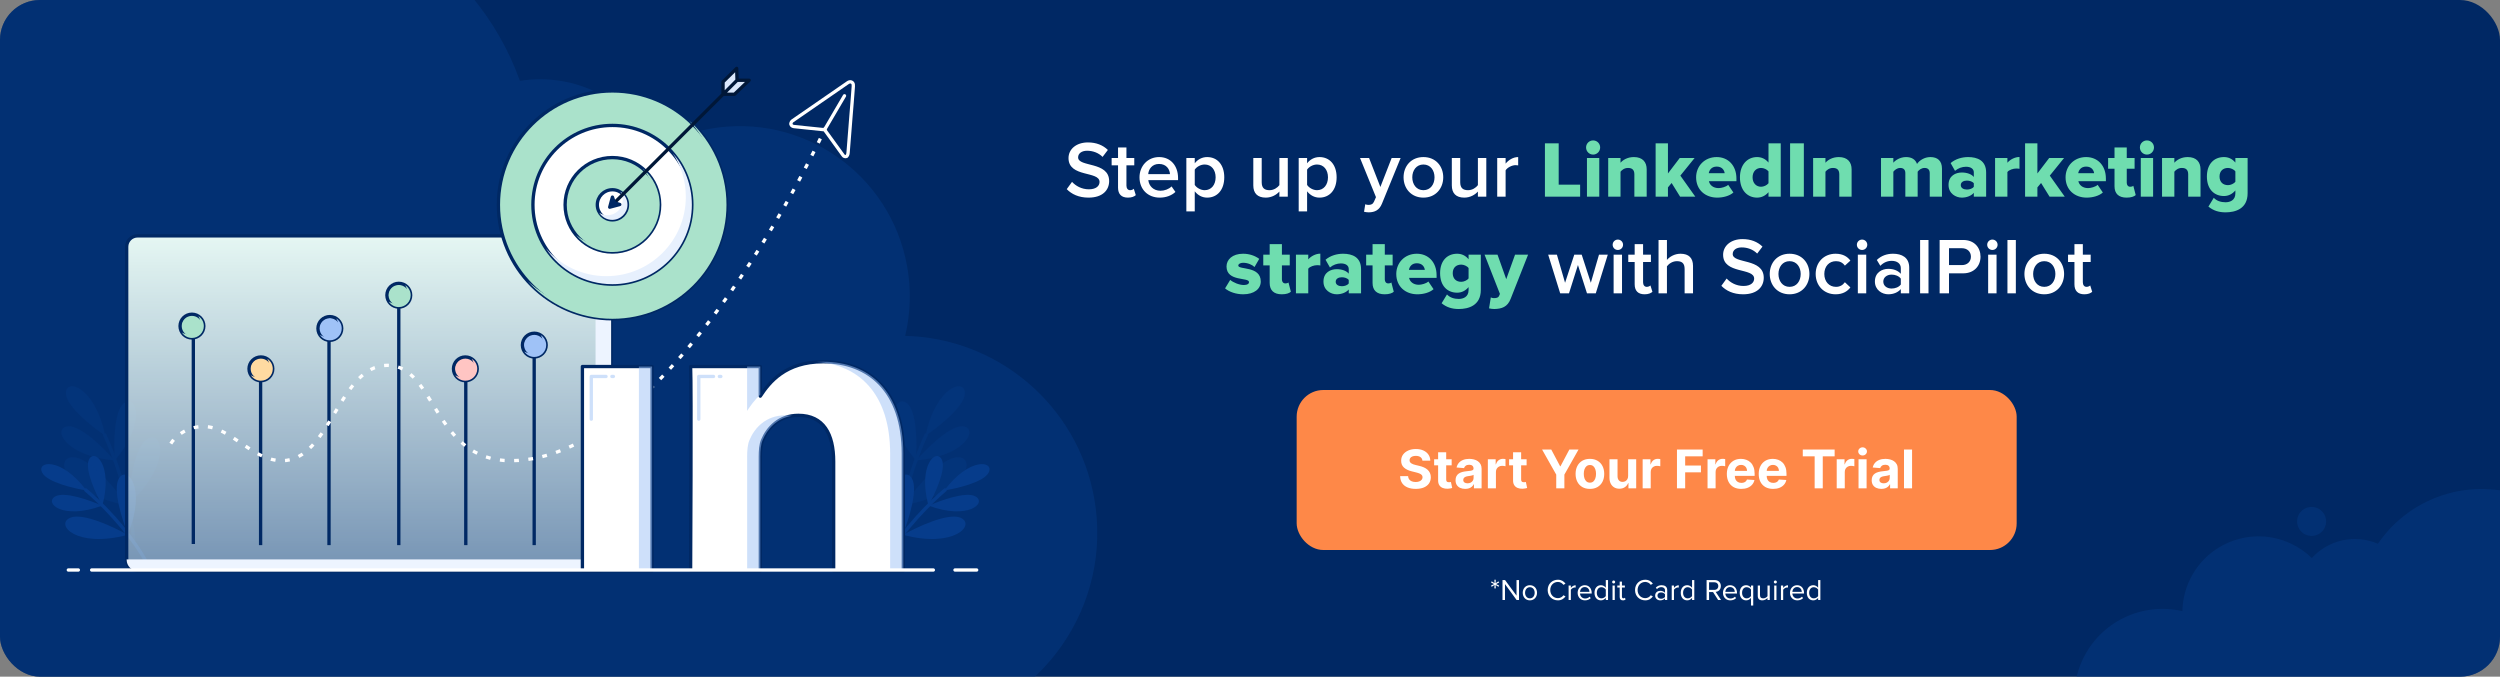 <?xml version="1.0" encoding="UTF-8"?>
<svg xmlns="http://www.w3.org/2000/svg" width="750" height="203" viewBox="0 0 750 203" fill="none">
  <rect x="0" y="0" width="750" height="203" fill="#808080" stroke="none"/>
  <g clip-path="url(#clip0_1030_27301)">
    <rect width="750" height="203" rx="8" fill="#002864"></rect>
    <path opacity="0.5" fill-rule="evenodd" clip-rule="evenodd" d="M-8.794 -3.678C-8.328 -1.063 -7.488 1.392 -6.34 3.641C-7.821 3.739 -9.311 3.919 -10.806 4.186C-32.714 8.093 -47.306 29.02 -43.399 50.928C-41.762 60.107 -37.137 68.002 -30.703 73.79C-39.802 81.89 -45.035 93.945 -44.135 106.701C-45.205 106.636 -46.3 106.696 -47.401 106.892C-54.886 108.227 -59.872 115.377 -58.537 122.862C-58.02 125.764 -56.628 128.291 -54.681 130.219C-64.754 140.054 -69.939 154.542 -67.281 169.445C-63.852 188.673 -48.413 202.739 -30.064 205.298C-25.708 221.423 -9.664 231.82 7.09 228.832C10.708 228.187 14.079 226.967 17.125 225.284C17.184 225.965 17.274 226.649 17.396 227.335C19.578 239.567 31.262 247.714 43.493 245.532C47.75 244.773 51.512 242.863 54.516 240.18L196.116 234.401C203.655 237.958 212.332 239.292 221.163 237.717C226.037 236.848 230.56 235.163 234.617 232.829L237.852 232.697L238.151 230.55C243.53 226.68 247.888 221.587 250.891 215.752C260.09 218.92 270.202 219.856 280.46 218.026C312.591 212.296 333.992 181.603 328.262 149.472C323.242 121.325 299.066 101.412 271.549 100.759C273.14 94.125 273.419 87.063 272.144 79.918C267.196 52.168 240.688 33.685 212.939 38.634C206.977 39.697 201.442 41.756 196.476 44.608C188.918 30.214 172.809 21.609 155.973 24.247C142.413 -13.612 103.142 -37.285 62.228 -29.988C53.981 -28.517 46.232 -25.889 39.117 -22.3C33.593 -31.011 23.175 -35.983 12.391 -34.06C-1.849 -31.521 -11.334 -17.918 -8.794 -3.678ZM-1.842 249.522C-0.735 255.73 5.194 259.864 11.401 258.757C17.608 257.65 21.743 251.721 20.636 245.514C19.529 239.306 13.599 235.172 7.392 236.279C1.185 237.386 -2.949 243.315 -1.842 249.522Z" fill="#053883"></path>
    <path opacity="0.5" fill-rule="evenodd" clip-rule="evenodd" d="M786.026 172.372C786.776 171.526 787.415 170.556 787.91 169.475C790.605 163.588 788.017 156.631 782.13 153.936C777.672 151.895 772.6 152.883 769.23 156.04C766.548 153.688 763.484 151.681 760.074 150.12C743.16 142.377 723.49 148.239 713.374 163.129C706.373 160.1 698.429 162.026 693.541 167.417C691.708 165.625 689.54 164.113 687.075 162.985C675.603 157.733 662.045 162.775 656.793 174.248C655.441 177.201 654.771 180.294 654.718 183.347C642.719 180.548 630.011 186.472 624.684 198.109C618.603 211.392 624.442 227.09 637.725 233.171C641.966 235.113 646.453 235.839 650.795 235.497C652.033 240.972 655.721 245.828 661.219 248.345C663.815 249.533 666.542 250.076 669.218 250.039L733.435 268.452C734.415 269.782 735.737 270.889 737.346 271.625C742.403 273.94 748.379 271.718 750.694 266.661C750.823 266.377 750.939 266.091 751.04 265.802C752.172 266.873 753.497 267.779 754.992 268.463C761.918 271.634 770.036 268.925 773.729 262.424C781.968 263.369 790.234 259.002 793.873 251.053C796.694 244.891 796.069 238.032 792.805 232.642C793.864 232.024 794.75 231.085 795.299 229.886C796.715 226.791 795.355 223.134 792.261 221.718C791.806 221.509 791.338 221.361 790.868 221.269C792.686 215.841 791.768 210.031 788.731 205.501C792.167 203.713 795.055 200.809 796.792 197.015C800.938 187.958 796.957 177.254 787.9 173.108C787.283 172.825 786.657 172.58 786.026 172.372ZM678.118 206.601C677.103 206.626 676.081 206.584 675.06 206.471C675.273 208.564 675.237 210.695 674.936 212.82L678.118 206.601ZM749.773 280.95C752.339 282.125 755.371 280.997 756.546 278.431C757.721 275.865 756.593 272.832 754.027 271.657C751.461 270.482 748.428 271.61 747.253 274.176C746.078 276.743 747.206 279.775 749.773 280.95ZM697.444 158.24C696.442 160.429 693.856 161.391 691.667 160.389C689.478 159.387 688.516 156.8 689.518 154.612C690.52 152.423 693.107 151.461 695.296 152.463C697.484 153.465 698.446 156.051 697.444 158.24Z" fill="#053883"></path>
    <rect x="389" y="117" width="216" height="48" rx="8" fill="#FE8848"></rect>
    <path d="M426.73 138.21C426.685 137.752 426.49 137.396 426.145 137.142C425.8 136.888 425.332 136.761 424.741 136.761C424.34 136.761 424.001 136.818 423.724 136.932C423.448 137.042 423.236 137.195 423.088 137.392C422.944 137.589 422.872 137.812 422.872 138.062C422.865 138.271 422.908 138.453 423.003 138.608C423.101 138.763 423.236 138.898 423.406 139.011C423.577 139.121 423.774 139.218 423.997 139.301C424.221 139.381 424.459 139.449 424.713 139.506L425.759 139.756C426.266 139.869 426.732 140.021 427.156 140.21C427.58 140.4 427.948 140.633 428.259 140.909C428.569 141.186 428.81 141.511 428.98 141.886C429.154 142.261 429.243 142.691 429.247 143.176C429.243 143.888 429.062 144.506 428.702 145.028C428.346 145.547 427.83 145.951 427.156 146.239C426.486 146.523 425.677 146.665 424.73 146.665C423.791 146.665 422.973 146.521 422.276 146.233C421.582 145.945 421.041 145.519 420.651 144.955C420.264 144.386 420.062 143.684 420.043 142.847H422.423C422.45 143.237 422.562 143.562 422.759 143.824C422.959 144.081 423.226 144.277 423.56 144.409C423.897 144.538 424.277 144.602 424.702 144.602C425.118 144.602 425.48 144.542 425.787 144.42C426.098 144.299 426.338 144.131 426.509 143.915C426.679 143.699 426.764 143.451 426.764 143.17C426.764 142.909 426.687 142.689 426.531 142.511C426.38 142.333 426.156 142.182 425.861 142.057C425.569 141.932 425.211 141.818 424.787 141.716L423.52 141.398C422.539 141.159 421.764 140.786 421.196 140.278C420.628 139.771 420.346 139.087 420.349 138.227C420.346 137.523 420.533 136.907 420.912 136.381C421.295 135.854 421.819 135.443 422.486 135.148C423.152 134.852 423.91 134.705 424.759 134.705C425.622 134.705 426.376 134.852 427.02 135.148C427.668 135.443 428.171 135.854 428.531 136.381C428.891 136.907 429.077 137.517 429.088 138.21H426.73ZM435.499 137.773V139.591H430.243V137.773H435.499ZM431.436 135.682H433.857V143.818C433.857 144.042 433.891 144.216 433.959 144.341C434.027 144.462 434.122 144.547 434.243 144.597C434.368 144.646 434.512 144.67 434.675 144.67C434.788 144.67 434.902 144.661 435.016 144.642C435.129 144.619 435.216 144.602 435.277 144.591L435.658 146.392C435.536 146.43 435.366 146.473 435.146 146.523C434.927 146.576 434.66 146.608 434.345 146.619C433.762 146.642 433.25 146.564 432.811 146.386C432.375 146.208 432.036 145.932 431.794 145.557C431.552 145.182 431.432 144.708 431.436 144.136V135.682ZM439.564 146.665C439.007 146.665 438.511 146.568 438.075 146.375C437.64 146.178 437.295 145.888 437.041 145.506C436.791 145.119 436.666 144.638 436.666 144.062C436.666 143.578 436.755 143.17 436.933 142.841C437.111 142.511 437.354 142.246 437.661 142.045C437.967 141.845 438.316 141.693 438.706 141.591C439.1 141.489 439.513 141.417 439.945 141.375C440.452 141.322 440.861 141.273 441.172 141.227C441.482 141.178 441.708 141.106 441.848 141.011C441.988 140.917 442.058 140.777 442.058 140.591V140.557C442.058 140.197 441.945 139.919 441.717 139.722C441.494 139.525 441.176 139.426 440.763 139.426C440.327 139.426 439.981 139.523 439.723 139.716C439.465 139.905 439.295 140.144 439.212 140.432L436.973 140.25C437.087 139.72 437.31 139.261 437.643 138.875C437.977 138.485 438.407 138.186 438.933 137.977C439.464 137.765 440.077 137.659 440.774 137.659C441.259 137.659 441.723 137.716 442.166 137.83C442.613 137.943 443.009 138.119 443.354 138.358C443.702 138.597 443.977 138.903 444.178 139.278C444.378 139.65 444.479 140.095 444.479 140.614V146.5H442.183V145.29H442.115C441.975 145.562 441.787 145.803 441.553 146.011C441.318 146.216 441.036 146.377 440.706 146.494C440.376 146.608 439.996 146.665 439.564 146.665ZM440.257 144.994C440.613 144.994 440.928 144.924 441.2 144.784C441.473 144.64 441.687 144.447 441.842 144.205C441.998 143.962 442.075 143.687 442.075 143.381V142.455C442 142.504 441.895 142.549 441.763 142.591C441.634 142.629 441.488 142.665 441.325 142.699C441.162 142.729 441 142.758 440.837 142.784C440.674 142.807 440.526 142.828 440.393 142.847C440.109 142.888 439.861 142.955 439.649 143.045C439.437 143.136 439.272 143.259 439.155 143.415C439.037 143.566 438.979 143.756 438.979 143.983C438.979 144.312 439.098 144.564 439.337 144.739C439.579 144.909 439.886 144.994 440.257 144.994ZM446.357 146.5V137.773H448.703V139.295H448.794C448.953 138.754 449.22 138.345 449.595 138.068C449.97 137.788 450.402 137.648 450.891 137.648C451.012 137.648 451.143 137.655 451.283 137.67C451.423 137.686 451.546 137.706 451.652 137.733V139.881C451.538 139.847 451.381 139.816 451.18 139.79C450.98 139.763 450.796 139.75 450.629 139.75C450.273 139.75 449.955 139.828 449.675 139.983C449.398 140.134 449.179 140.347 449.016 140.619C448.857 140.892 448.777 141.206 448.777 141.562V146.5H446.357ZM457.983 137.773V139.591H452.727V137.773H457.983ZM453.92 135.682H456.341V143.818C456.341 144.042 456.375 144.216 456.443 144.341C456.511 144.462 456.606 144.547 456.727 144.597C456.852 144.646 456.996 144.67 457.159 144.67C457.273 144.67 457.386 144.661 457.5 144.642C457.614 144.619 457.701 144.602 457.761 144.591L458.142 146.392C458.021 146.43 457.85 146.473 457.631 146.523C457.411 146.576 457.144 146.608 456.83 146.619C456.246 146.642 455.735 146.564 455.295 146.386C454.86 146.208 454.521 145.932 454.278 145.557C454.036 145.182 453.917 144.708 453.92 144.136V135.682ZM462.626 134.864H465.382L468.036 139.875H468.149L470.803 134.864H473.558L469.314 142.386V146.5H466.871V142.386L462.626 134.864ZM476.972 146.67C476.089 146.67 475.326 146.483 474.682 146.108C474.042 145.729 473.547 145.203 473.199 144.528C472.85 143.85 472.676 143.064 472.676 142.17C472.676 141.269 472.85 140.481 473.199 139.807C473.547 139.129 474.042 138.602 474.682 138.227C475.326 137.848 476.089 137.659 476.972 137.659C477.854 137.659 478.616 137.848 479.256 138.227C479.9 138.602 480.396 139.129 480.744 139.807C481.093 140.481 481.267 141.269 481.267 142.17C481.267 143.064 481.093 143.85 480.744 144.528C480.396 145.203 479.9 145.729 479.256 146.108C478.616 146.483 477.854 146.67 476.972 146.67ZM476.983 144.795C477.384 144.795 477.72 144.682 477.989 144.455C478.258 144.223 478.46 143.909 478.597 143.511C478.737 143.114 478.807 142.661 478.807 142.153C478.807 141.646 478.737 141.193 478.597 140.795C478.46 140.398 478.258 140.083 477.989 139.852C477.72 139.621 477.384 139.506 476.983 139.506C476.578 139.506 476.237 139.621 475.96 139.852C475.688 140.083 475.481 140.398 475.341 140.795C475.205 141.193 475.136 141.646 475.136 142.153C475.136 142.661 475.205 143.114 475.341 143.511C475.481 143.909 475.688 144.223 475.96 144.455C476.237 144.682 476.578 144.795 476.983 144.795ZM488.438 142.784V137.773H490.858V146.5H488.534V144.915H488.443C488.246 145.426 487.919 145.837 487.46 146.148C487.006 146.458 486.451 146.614 485.795 146.614C485.212 146.614 484.699 146.481 484.256 146.216C483.813 145.951 483.466 145.574 483.216 145.085C482.97 144.597 482.845 144.011 482.841 143.33V137.773H485.261V142.898C485.265 143.413 485.403 143.82 485.676 144.119C485.949 144.419 486.314 144.568 486.773 144.568C487.064 144.568 487.337 144.502 487.591 144.369C487.845 144.233 488.049 144.032 488.205 143.767C488.364 143.502 488.441 143.174 488.438 142.784ZM492.794 146.5V137.773H495.141V139.295H495.232C495.391 138.754 495.658 138.345 496.033 138.068C496.408 137.788 496.839 137.648 497.328 137.648C497.449 137.648 497.58 137.655 497.72 137.67C497.86 137.686 497.983 137.706 498.089 137.733V139.881C497.976 139.847 497.819 139.816 497.618 139.79C497.417 139.763 497.233 139.75 497.067 139.75C496.711 139.75 496.393 139.828 496.112 139.983C495.836 140.134 495.616 140.347 495.453 140.619C495.294 140.892 495.214 141.206 495.214 141.562V146.5H492.794ZM503.089 146.5V134.864H510.794V136.892H505.55V139.665H510.283V141.693H505.55V146.5H503.089ZM512.263 146.5V137.773H514.609V139.295H514.7C514.859 138.754 515.126 138.345 515.501 138.068C515.876 137.788 516.308 137.648 516.797 137.648C516.918 137.648 517.049 137.655 517.189 137.67C517.329 137.686 517.452 137.706 517.558 137.733V139.881C517.445 139.847 517.287 139.816 517.087 139.79C516.886 139.763 516.702 139.75 516.536 139.75C516.179 139.75 515.861 139.828 515.581 139.983C515.304 140.134 515.085 140.347 514.922 140.619C514.763 140.892 514.683 141.206 514.683 141.562V146.5H512.263ZM522.381 146.67C521.483 146.67 520.71 146.489 520.062 146.125C519.419 145.758 518.922 145.239 518.574 144.568C518.225 143.894 518.051 143.097 518.051 142.176C518.051 141.278 518.225 140.491 518.574 139.812C518.922 139.134 519.413 138.606 520.045 138.227C520.682 137.848 521.428 137.659 522.284 137.659C522.86 137.659 523.396 137.752 523.892 137.938C524.392 138.119 524.828 138.394 525.199 138.761C525.574 139.129 525.866 139.591 526.074 140.148C526.282 140.701 526.386 141.348 526.386 142.091V142.756H519.017V141.256H524.108C524.108 140.907 524.032 140.598 523.881 140.33C523.729 140.061 523.519 139.85 523.25 139.699C522.985 139.544 522.676 139.466 522.324 139.466C521.956 139.466 521.631 139.551 521.347 139.722C521.066 139.888 520.847 140.114 520.688 140.398C520.528 140.678 520.447 140.991 520.443 141.335V142.761C520.443 143.193 520.523 143.566 520.682 143.881C520.845 144.195 521.074 144.438 521.369 144.608C521.665 144.778 522.015 144.864 522.42 144.864C522.689 144.864 522.936 144.826 523.159 144.75C523.383 144.674 523.574 144.561 523.733 144.409C523.892 144.258 524.013 144.072 524.097 143.852L526.335 144C526.222 144.538 525.989 145.008 525.636 145.409C525.288 145.807 524.837 146.117 524.284 146.341C523.735 146.561 523.1 146.67 522.381 146.67ZM531.943 146.67C531.045 146.67 530.273 146.489 529.625 146.125C528.981 145.758 528.485 145.239 528.136 144.568C527.788 143.894 527.614 143.097 527.614 142.176C527.614 141.278 527.788 140.491 528.136 139.812C528.485 139.134 528.975 138.606 529.608 138.227C530.244 137.848 530.991 137.659 531.847 137.659C532.422 137.659 532.958 137.752 533.455 137.938C533.955 138.119 534.39 138.394 534.761 138.761C535.136 139.129 535.428 139.591 535.636 140.148C535.845 140.701 535.949 141.348 535.949 142.091V142.756H528.58V141.256H533.67C533.67 140.907 533.595 140.598 533.443 140.33C533.292 140.061 533.081 139.85 532.812 139.699C532.547 139.544 532.239 139.466 531.886 139.466C531.519 139.466 531.193 139.551 530.909 139.722C530.629 139.888 530.409 140.114 530.25 140.398C530.091 140.678 530.009 140.991 530.006 141.335V142.761C530.006 143.193 530.085 143.566 530.244 143.881C530.407 144.195 530.636 144.438 530.932 144.608C531.227 144.778 531.578 144.864 531.983 144.864C532.252 144.864 532.498 144.826 532.722 144.75C532.945 144.674 533.136 144.561 533.295 144.409C533.455 144.258 533.576 144.072 533.659 143.852L535.898 144C535.784 144.538 535.551 145.008 535.199 145.409C534.85 145.807 534.4 146.117 533.847 146.341C533.297 146.561 532.663 146.67 531.943 146.67ZM540.834 136.892V134.864H550.391V136.892H546.828V146.5H544.396V136.892H540.834ZM551.013 146.5V137.773H553.359V139.295H553.45C553.609 138.754 553.876 138.345 554.251 138.068C554.626 137.788 555.058 137.648 555.547 137.648C555.668 137.648 555.799 137.655 555.939 137.67C556.079 137.686 556.202 137.706 556.308 137.733V139.881C556.195 139.847 556.037 139.816 555.837 139.79C555.636 139.763 555.452 139.75 555.286 139.75C554.929 139.75 554.611 139.828 554.331 139.983C554.054 140.134 553.835 140.347 553.672 140.619C553.513 140.892 553.433 141.206 553.433 141.562V146.5H551.013ZM557.56 146.5V137.773H559.98V146.5H557.56ZM558.776 136.648C558.416 136.648 558.107 136.528 557.849 136.29C557.596 136.047 557.469 135.758 557.469 135.42C557.469 135.087 557.596 134.801 557.849 134.562C558.107 134.32 558.416 134.199 558.776 134.199C559.135 134.199 559.442 134.32 559.696 134.562C559.954 134.801 560.082 135.087 560.082 135.42C560.082 135.758 559.954 136.047 559.696 136.29C559.442 136.528 559.135 136.648 558.776 136.648ZM564.408 146.665C563.851 146.665 563.355 146.568 562.919 146.375C562.483 146.178 562.139 145.888 561.885 145.506C561.635 145.119 561.51 144.638 561.51 144.062C561.51 143.578 561.599 143.17 561.777 142.841C561.955 142.511 562.197 142.246 562.504 142.045C562.811 141.845 563.16 141.693 563.55 141.591C563.944 141.489 564.357 141.417 564.788 141.375C565.296 141.322 565.705 141.273 566.016 141.227C566.326 141.178 566.552 141.106 566.692 141.011C566.832 140.917 566.902 140.777 566.902 140.591V140.557C566.902 140.197 566.788 139.919 566.561 139.722C566.338 139.525 566.019 139.426 565.607 139.426C565.171 139.426 564.824 139.523 564.567 139.716C564.309 139.905 564.139 140.144 564.055 140.432L561.817 140.25C561.93 139.72 562.154 139.261 562.487 138.875C562.821 138.485 563.25 138.186 563.777 137.977C564.307 137.765 564.921 137.659 565.618 137.659C566.103 137.659 566.567 137.716 567.01 137.83C567.457 137.943 567.853 138.119 568.197 138.358C568.546 138.597 568.821 138.903 569.021 139.278C569.222 139.65 569.322 140.095 569.322 140.614V146.5H567.027V145.29H566.959C566.819 145.562 566.631 145.803 566.396 146.011C566.161 146.216 565.879 146.377 565.55 146.494C565.22 146.608 564.839 146.665 564.408 146.665ZM565.101 144.994C565.457 144.994 565.771 144.924 566.044 144.784C566.317 144.64 566.531 144.447 566.686 144.205C566.841 143.962 566.919 143.687 566.919 143.381V142.455C566.843 142.504 566.739 142.549 566.607 142.591C566.478 142.629 566.332 142.665 566.169 142.699C566.006 142.729 565.843 142.758 565.68 142.784C565.518 142.807 565.37 142.828 565.237 142.847C564.953 142.888 564.705 142.955 564.493 143.045C564.281 143.136 564.116 143.259 563.999 143.415C563.881 143.566 563.822 143.756 563.822 143.983C563.822 144.312 563.942 144.564 564.18 144.739C564.423 144.909 564.73 144.994 565.101 144.994ZM573.621 134.864V146.5H571.2V134.864H573.621Z" fill="white"></path>
    <path d="M326.552 59.288C330.848 59.288 332.744 56.984 332.744 54.32C332.744 48.368 323.432 50.216 323.432 47.216C323.432 46.04 324.488 45.224 326.12 45.224C327.8 45.224 329.504 45.8 330.776 47.072L332.36 44.984C330.896 43.544 328.856 42.728 326.384 42.728C322.856 42.728 320.552 44.768 320.552 47.432C320.552 53.312 329.864 51.224 329.864 54.584C329.864 55.664 328.976 56.792 326.672 56.792C324.44 56.792 322.688 55.736 321.608 54.56L320.024 56.744C321.464 58.232 323.6 59.288 326.552 59.288ZM338.386 59.288C339.538 59.288 340.282 58.952 340.738 58.544L340.138 56.624C339.946 56.84 339.514 57.056 339.034 57.056C338.314 57.056 337.93 56.456 337.93 55.664V49.592H340.282V47.408H337.93V44.24H335.41V47.408H333.49V49.592H335.41V56.288C335.41 58.232 336.418 59.288 338.386 59.288ZM347.922 59.288C349.746 59.288 351.45 58.688 352.626 57.584L351.474 55.928C350.634 56.768 349.314 57.224 348.162 57.224C345.978 57.224 344.682 55.76 344.49 54.032H353.418V53.408C353.418 49.76 351.21 47.12 347.73 47.12C344.298 47.12 341.85 49.832 341.85 53.192C341.85 56.864 344.418 59.288 347.922 59.288ZM350.994 52.232H344.466C344.562 50.84 345.57 49.184 347.706 49.184C349.986 49.184 350.922 50.864 350.994 52.232ZM362.145 59.288C365.145 59.288 367.281 57.008 367.281 53.192C367.281 49.376 365.145 47.12 362.145 47.12C360.633 47.12 359.289 47.84 358.425 48.992V47.408H355.905V63.416H358.425V57.392C359.385 58.616 360.681 59.288 362.145 59.288ZM361.401 57.056C360.225 57.056 358.977 56.336 358.425 55.472V50.888C359.001 50.024 360.225 49.352 361.401 49.352C363.393 49.352 364.689 50.936 364.689 53.192C364.689 55.448 363.393 57.056 361.401 57.056ZM386.335 59V47.408H383.815V55.544C383.239 56.312 382.135 57.056 380.863 57.056C379.423 57.056 378.511 56.48 378.511 54.68V47.408H375.991V55.616C375.991 57.968 377.239 59.288 379.735 59.288C381.559 59.288 382.999 58.376 383.815 57.464V59H386.335ZM395.849 59.288C398.849 59.288 400.985 57.008 400.985 53.192C400.985 49.376 398.849 47.12 395.849 47.12C394.337 47.12 392.993 47.84 392.129 48.992V47.408H389.609V63.416H392.129V57.392C393.089 58.616 394.385 59.288 395.849 59.288ZM395.105 57.056C393.929 57.056 392.681 56.336 392.129 55.472V50.888C392.705 50.024 393.929 49.352 395.105 49.352C397.097 49.352 398.393 50.936 398.393 53.192C398.393 55.448 397.097 57.056 395.105 57.056ZM409.215 63.536C409.551 63.632 410.271 63.704 410.631 63.704C412.431 63.68 413.799 63.056 414.591 61.088L420.182 47.408H417.495L414.111 56.096L410.727 47.408H408.014L412.791 59.144L412.215 60.464C411.879 61.232 411.351 61.472 410.535 61.472C410.247 61.472 409.839 61.4 409.575 61.28L409.215 63.536ZM427.021 59.288C430.717 59.288 432.973 56.504 432.973 53.192C432.973 49.856 430.717 47.12 427.021 47.12C423.325 47.12 421.069 49.856 421.069 53.192C421.069 56.504 423.325 59.288 427.021 59.288ZM427.021 57.056C424.885 57.056 423.685 55.256 423.685 53.192C423.685 51.152 424.885 49.352 427.021 49.352C429.181 49.352 430.357 51.152 430.357 53.192C430.357 55.256 429.181 57.056 427.021 57.056ZM445.89 59V47.408H443.37V55.544C442.794 56.312 441.69 57.056 440.418 57.056C438.978 57.056 438.066 56.48 438.066 54.68V47.408H435.546V55.616C435.546 57.968 436.794 59.288 439.29 59.288C441.114 59.288 442.554 58.376 443.37 57.464V59H445.89ZM451.683 59V51.104C452.187 50.264 453.603 49.544 454.683 49.544C454.995 49.544 455.235 49.568 455.451 49.616V47.12C453.963 47.12 452.571 47.984 451.683 49.088V47.408H449.163V59H451.683ZM478.736 88L482.336 76.408H479.696L477.248 84.832L474.512 76.408H472.28L469.52 84.832L467.072 76.408H464.456L468.056 88H470.696L473.384 79.504L476.096 88H478.736ZM485.357 74.992C486.221 74.992 486.917 74.296 486.917 73.432C486.917 72.568 486.221 71.872 485.357 71.872C484.493 71.872 483.797 72.568 483.797 73.432C483.797 74.296 484.493 74.992 485.357 74.992ZM486.605 88V76.408H484.085V88H486.605ZM493.378 88.288C494.53 88.288 495.274 87.952 495.73 87.544L495.13 85.624C494.938 85.84 494.506 86.056 494.026 86.056C493.306 86.056 492.922 85.456 492.922 84.664V78.592H495.274V76.408H492.922V73.24H490.402V76.408H488.482V78.592H490.402V85.288C490.402 87.232 491.41 88.288 493.378 88.288ZM507.906 88V79.792C507.906 77.416 506.658 76.12 504.162 76.12C502.338 76.12 500.85 77.056 500.082 77.968V71.992H497.562V88H500.082V79.888C500.658 79.12 501.762 78.352 503.058 78.352C504.474 78.352 505.386 78.88 505.386 80.704V88H507.906ZM522.934 88.288C527.23 88.288 529.126 85.984 529.126 83.32C529.126 77.368 519.814 79.216 519.814 76.216C519.814 75.04 520.87 74.224 522.502 74.224C524.182 74.224 525.886 74.8 527.158 76.072L528.742 73.984C527.278 72.544 525.238 71.728 522.766 71.728C519.238 71.728 516.934 73.768 516.934 76.432C516.934 82.312 526.246 80.224 526.246 83.584C526.246 84.664 525.358 85.792 523.054 85.792C520.822 85.792 519.07 84.736 517.99 83.56L516.406 85.744C517.846 87.232 519.982 88.288 522.934 88.288ZM536.872 88.288C540.568 88.288 542.824 85.504 542.824 82.192C542.824 78.856 540.568 76.12 536.872 76.12C533.176 76.12 530.92 78.856 530.92 82.192C530.92 85.504 533.176 88.288 536.872 88.288ZM536.872 86.056C534.736 86.056 533.536 84.256 533.536 82.192C533.536 80.152 534.736 78.352 536.872 78.352C539.032 78.352 540.208 80.152 540.208 82.192C540.208 84.256 539.032 86.056 536.872 86.056ZM550.678 88.288C552.958 88.288 554.302 87.304 555.118 86.224L553.462 84.664C552.814 85.576 551.926 86.056 550.798 86.056C548.71 86.056 547.294 84.448 547.294 82.192C547.294 79.936 548.71 78.352 550.798 78.352C551.926 78.352 552.814 78.784 553.462 79.696L555.118 78.184C554.302 77.08 552.958 76.12 550.678 76.12C547.174 76.12 544.702 78.688 544.702 82.192C544.702 85.696 547.174 88.288 550.678 88.288ZM558.623 74.992C559.487 74.992 560.183 74.296 560.183 73.432C560.183 72.568 559.487 71.872 558.623 71.872C557.759 71.872 557.063 72.568 557.063 73.432C557.063 74.296 557.759 74.992 558.623 74.992ZM559.871 88V76.408H557.351V88H559.871ZM572.764 88V80.296C572.764 77.2 570.508 76.12 567.916 76.12C566.068 76.12 564.388 76.696 563.044 77.992L564.1 79.744C565.084 78.736 566.236 78.256 567.532 78.256C569.116 78.256 570.244 79.072 570.244 80.416V82.144C569.38 81.16 568.06 80.656 566.476 80.656C564.58 80.656 562.468 81.76 562.468 84.448C562.468 86.992 564.604 88.288 566.476 88.288C568.012 88.288 569.38 87.736 570.244 86.728V88H572.764ZM567.484 86.56C566.068 86.56 564.988 85.744 564.988 84.472C564.988 83.224 566.068 82.384 567.484 82.384C568.564 82.384 569.644 82.792 570.244 83.584V85.36C569.644 86.152 568.564 86.56 567.484 86.56ZM578.55 88V71.992H576.03V88H578.55ZM584.7 88V82H588.948C592.284 82 594.156 79.72 594.156 77.008C594.156 74.272 592.307 71.992 588.948 71.992H581.892V88H584.7ZM588.564 79.528H584.7V74.464H588.564C590.148 74.464 591.276 75.472 591.276 77.008C591.276 78.52 590.148 79.528 588.564 79.528ZM597.717 74.992C598.581 74.992 599.277 74.296 599.277 73.432C599.277 72.568 598.581 71.872 597.717 71.872C596.853 71.872 596.157 72.568 596.157 73.432C596.157 74.296 596.853 74.992 597.717 74.992ZM598.965 88V76.408H596.445V88H598.965ZM604.754 88V71.992H602.234V88H604.754ZM613.279 88.288C616.975 88.288 619.231 85.504 619.231 82.192C619.231 78.856 616.975 76.12 613.279 76.12C609.583 76.12 607.327 78.856 607.327 82.192C607.327 85.504 609.583 88.288 613.279 88.288ZM613.279 86.056C611.143 86.056 609.943 84.256 609.943 82.192C609.943 80.152 611.143 78.352 613.279 78.352C615.439 78.352 616.615 80.152 616.615 82.192C616.615 84.256 615.439 86.056 613.279 86.056ZM625.308 88.288C626.46 88.288 627.204 87.952 627.66 87.544L627.06 85.624C626.868 85.84 626.436 86.056 625.956 86.056C625.236 86.056 624.852 85.456 624.852 84.664V78.592H627.204V76.408H624.852V73.24H622.332V76.408H620.412V78.592H622.332V85.288C622.332 87.232 623.34 88.288 625.308 88.288Z" fill="white"></path>
    <path d="M474.039 59V55.4H467.607V42.992H463.479V59H474.039ZM477.934 46.376C479.11 46.376 480.046 45.416 480.046 44.24C480.046 43.064 479.11 42.128 477.934 42.128C476.758 42.128 475.822 43.064 475.822 44.24C475.822 45.416 476.758 46.376 477.934 46.376ZM479.782 59V47.408H476.086V59H479.782ZM494.005 59V50.792C494.005 48.656 492.805 47.12 490.165 47.12C488.221 47.12 486.853 48.008 486.157 48.824V47.408H482.461V59H486.157V51.512C486.589 50.984 487.309 50.384 488.413 50.384C489.565 50.384 490.309 50.888 490.309 52.304V59H494.005ZM508.592 59L504.104 52.688L508.376 47.408H503.912L500.384 52.04V42.992H496.688V59H500.384V56.216L501.488 54.896L504.032 59H508.592ZM515.17 59.288C516.946 59.288 518.866 58.784 520.018 57.752L518.458 55.448C517.81 56.072 516.394 56.432 515.578 56.432C513.898 56.432 512.89 55.448 512.674 54.368H520.93V53.576C520.93 49.64 518.434 47.12 515.002 47.12C511.378 47.12 508.834 49.832 508.834 53.192C508.834 56.96 511.594 59.288 515.17 59.288ZM517.402 51.968H512.626C512.77 51.128 513.394 49.976 515.002 49.976C516.706 49.976 517.306 51.152 517.402 51.968ZM534.222 59V42.992H530.55V48.776C529.614 47.624 528.39 47.12 527.118 47.12C524.214 47.12 521.982 49.4 521.982 53.192C521.982 57.128 524.262 59.288 527.118 59.288C528.414 59.288 529.59 58.76 530.55 57.656V59H534.222ZM528.318 56.024C526.854 56.024 525.774 54.92 525.774 53.192C525.774 51.464 526.854 50.384 528.318 50.384C529.11 50.384 530.07 50.792 530.55 51.416V54.968C530.07 55.592 529.11 56.024 528.318 56.024ZM541.154 59V42.992H537.026V59H541.154ZM555.482 59V50.792C555.482 48.656 554.282 47.12 551.642 47.12C549.698 47.12 548.33 48.008 547.634 48.824V47.408H543.938V59H547.634V51.512C548.066 50.984 548.786 50.384 549.89 50.384C551.042 50.384 551.786 50.888 551.786 52.304V59H555.482ZM582.593 59V50.6C582.593 48.224 581.249 47.12 579.113 47.12C577.289 47.12 575.777 48.176 575.105 49.184C574.625 47.816 573.473 47.12 571.817 47.12C569.993 47.12 568.505 48.152 568.001 48.824V47.408H564.305V59H568.001V51.512C568.385 51.032 569.081 50.384 570.065 50.384C571.193 50.384 571.601 51.056 571.601 51.944V59H575.297V51.512C575.657 51.032 576.377 50.384 577.385 50.384C578.489 50.384 578.921 51.056 578.921 51.944V59H582.593ZM595.841 59V51.752C595.841 48.152 593.225 47.12 590.441 47.12C588.665 47.12 586.673 47.648 585.185 48.92L586.505 51.248C587.441 50.456 588.641 50.024 589.793 50.024C591.281 50.024 592.145 50.696 592.145 51.704V53.096C591.449 52.232 590.081 51.752 588.545 51.752C586.769 51.752 584.561 52.664 584.561 55.472C584.561 58.088 586.769 59.288 588.545 59.288C590.033 59.288 591.425 58.712 592.145 57.848V59H595.841ZM590.081 56.864C589.097 56.864 588.233 56.432 588.233 55.52C588.233 54.608 589.097 54.176 590.081 54.176C590.897 54.176 591.761 54.464 592.145 54.992V56.024C591.761 56.576 590.897 56.864 590.081 56.864ZM602.22 59V51.608C602.7 50.96 603.972 50.552 604.932 50.552C605.316 50.552 605.628 50.6 605.844 50.648V47.096C604.452 47.096 602.988 47.888 602.22 48.824V47.408H598.524V59H602.22ZM619.428 59L614.94 52.688L619.212 47.408H614.748L611.22 52.04V42.992H607.524V59H611.22V56.216L612.324 54.896L614.868 59H619.428ZM626.006 59.288C627.782 59.288 629.702 58.784 630.854 57.752L629.294 55.448C628.646 56.072 627.23 56.432 626.414 56.432C624.734 56.432 623.726 55.448 623.51 54.368H631.766V53.576C631.766 49.64 629.27 47.12 625.838 47.12C622.214 47.12 619.67 49.832 619.67 53.192C619.67 56.96 622.43 59.288 626.006 59.288ZM628.238 51.968H623.462C623.606 51.128 624.23 49.976 625.838 49.976C627.542 49.976 628.142 51.152 628.238 51.968ZM637.978 59.288C639.346 59.288 640.258 58.952 640.714 58.52L639.994 55.736C639.874 55.88 639.466 56.024 639.058 56.024C638.41 56.024 638.026 55.52 638.026 54.848V50.624H640.378V47.408H638.026V44.24H634.354V47.408H632.434V50.624H634.354V55.88C634.354 58.112 635.626 59.288 637.978 59.288ZM644.083 46.376C645.259 46.376 646.195 45.416 646.195 44.24C646.195 43.064 645.259 42.128 644.083 42.128C642.907 42.128 641.971 43.064 641.971 44.24C641.971 45.416 642.907 46.376 644.083 46.376ZM645.931 59V47.408H642.235V59H645.931ZM660.154 59V50.792C660.154 48.656 658.954 47.12 656.314 47.12C654.37 47.12 653.002 48.008 652.306 48.824V47.408H648.61V59H652.306V51.512C652.738 50.984 653.458 50.384 654.562 50.384C655.714 50.384 656.458 50.888 656.458 52.304V59H660.154ZM667.66 63.704C670.54 63.704 674.284 62.696 674.284 57.968V47.408H670.612V48.776C669.676 47.624 668.476 47.12 667.18 47.12C664.276 47.12 662.068 49.136 662.068 52.952C662.068 56.864 664.348 58.808 667.18 58.808C668.5 58.808 669.652 58.256 670.612 57.128V58.016C670.612 60.176 668.884 60.68 667.66 60.68C666.316 60.68 665.02 60.296 664.132 59.336L662.524 61.976C664.012 63.2 665.668 63.704 667.66 63.704ZM668.404 55.544C666.94 55.544 665.86 54.656 665.86 52.952C665.86 51.272 666.94 50.384 668.404 50.384C669.172 50.384 670.156 50.792 670.612 51.416V54.512C670.156 55.136 669.172 55.544 668.404 55.544ZM372.948 88.288C376.284 88.288 378.228 86.656 378.228 84.448C378.228 79.696 371.484 81.016 371.484 79.672C371.484 79.192 372.084 78.832 372.948 78.832C374.34 78.832 375.66 79.432 376.356 80.104L377.772 77.656C376.524 76.744 374.868 76.12 372.924 76.12C369.708 76.12 367.956 77.896 367.956 79.936C367.956 84.592 374.7 83.104 374.7 84.616C374.7 85.144 374.244 85.504 373.14 85.504C371.772 85.504 369.924 84.736 369.06 83.968L367.524 86.512C368.748 87.592 370.884 88.288 372.948 88.288ZM384.525 88.288C385.893 88.288 386.805 87.952 387.261 87.52L386.541 84.736C386.421 84.88 386.013 85.024 385.605 85.024C384.957 85.024 384.573 84.52 384.573 83.848V79.624H386.925V76.408H384.573V73.24H380.901V76.408H378.981V79.624H380.901V84.88C380.901 87.112 382.173 88.288 384.525 88.288ZM392.478 88V80.608C392.958 79.96 394.23 79.552 395.19 79.552C395.574 79.552 395.886 79.6 396.102 79.648V76.096C394.71 76.096 393.246 76.888 392.478 77.824V76.408H388.782V88H392.478ZM408.318 88V80.752C408.318 77.152 405.702 76.12 402.918 76.12C401.142 76.12 399.15 76.648 397.662 77.92L398.982 80.248C399.918 79.456 401.118 79.024 402.27 79.024C403.758 79.024 404.622 79.696 404.622 80.704V82.096C403.926 81.232 402.558 80.752 401.022 80.752C399.246 80.752 397.038 81.664 397.038 84.472C397.038 87.088 399.246 88.288 401.022 88.288C402.51 88.288 403.902 87.712 404.622 86.848V88H408.318ZM402.558 85.864C401.574 85.864 400.71 85.432 400.71 84.52C400.71 83.608 401.574 83.176 402.558 83.176C403.374 83.176 404.238 83.464 404.622 83.992V85.024C404.238 85.576 403.374 85.864 402.558 85.864ZM415.392 88.288C416.76 88.288 417.672 87.952 418.128 87.52L417.408 84.736C417.288 84.88 416.88 85.024 416.472 85.024C415.824 85.024 415.44 84.52 415.44 83.848V79.624H417.792V76.408H415.44V73.24H411.768V76.408H409.848V79.624H411.768V84.88C411.768 87.112 413.04 88.288 415.392 88.288ZM425.217 88.288C426.993 88.288 428.913 87.784 430.065 86.752L428.505 84.448C427.857 85.072 426.441 85.432 425.625 85.432C423.945 85.432 422.937 84.448 422.721 83.368H430.977V82.576C430.977 78.64 428.481 76.12 425.049 76.12C421.425 76.12 418.881 78.832 418.881 82.192C418.881 85.96 421.641 88.288 425.217 88.288ZM427.449 80.968H422.673C422.817 80.128 423.441 78.976 425.049 78.976C426.753 78.976 427.353 80.152 427.449 80.968ZM437.621 92.704C440.501 92.704 444.245 91.696 444.245 86.968V76.408H440.573V77.776C439.637 76.624 438.437 76.12 437.141 76.12C434.237 76.12 432.029 78.136 432.029 81.952C432.029 85.864 434.309 87.808 437.141 87.808C438.461 87.808 439.613 87.256 440.573 86.128V87.016C440.573 89.176 438.845 89.68 437.621 89.68C436.277 89.68 434.981 89.296 434.093 88.336L432.485 90.976C433.973 92.2 435.629 92.704 437.621 92.704ZM438.365 84.544C436.901 84.544 435.821 83.656 435.821 81.952C435.821 80.272 436.901 79.384 438.365 79.384C439.133 79.384 440.117 79.792 440.573 80.416V83.512C440.117 84.136 439.133 84.544 438.365 84.544ZM446.713 92.512C447.097 92.632 447.961 92.704 448.297 92.704C450.505 92.656 452.257 92.104 453.193 89.656L458.425 76.408H454.513L451.873 83.752L449.257 76.408H445.369L449.977 88.168L449.713 88.792C449.521 89.272 448.993 89.44 448.153 89.44C447.865 89.44 447.505 89.368 447.241 89.224L446.713 92.512Z" fill="#6FDDAF"></path>
    <path d="M38.285 160.452C34.089 158.069 24.767 153.707 21.055 155.328C16.416 157.355 22.9 164.57 38.285 160.452Z" fill="#063C8B"></path>
    <path d="M30.607 151.709C27.114 150.13 19.425 147.362 16.608 148.915C13.088 150.856 18.742 156.088 30.607 151.709Z" fill="#063C8B"></path>
    <path d="M30.713 151.654C28.822 148.32 25.363 140.915 26.653 137.969C28.264 134.286 33.99 139.439 30.713 151.654Z" fill="#063C8B"></path>
    <path d="M25.926 147.125C22.138 146.541 14.183 144.665 12.671 141.827C10.78 138.28 18.373 136.981 25.926 147.125Z" fill="#063C8B"></path>
    <path d="M38.377 160.237C36.66 156.031 33.717 146.802 35.679 143.534C38.132 139.449 44.081 146.375 38.377 160.237Z" fill="#063C8B"></path>
    <path d="M25.738 147.009C29.505 150.136 38.36 158.737 43.637 168.128" stroke="#063C8B" stroke-width="1.033" stroke-linecap="round"></path>
    <path d="M270.954 160.452C275.151 158.069 284.473 153.707 288.184 155.328C292.824 157.355 286.339 164.57 270.954 160.452Z" fill="#063C8B"></path>
    <path d="M278.633 151.709C282.125 150.13 289.815 147.362 292.631 148.915C296.151 150.856 290.497 156.088 278.633 151.709Z" fill="#063C8B"></path>
    <path d="M278.526 151.654C280.417 148.32 283.876 140.915 282.587 137.969C280.975 134.286 275.249 139.439 278.526 151.654Z" fill="#063C8B"></path>
    <path d="M283.314 147.125C287.102 146.541 295.056 144.665 296.569 141.827C298.459 138.28 290.867 136.981 283.314 147.125Z" fill="#063C8B"></path>
    <path d="M270.862 160.237C272.579 156.031 275.523 146.802 273.56 143.534C271.107 139.449 265.158 146.375 270.862 160.237Z" fill="#063C8B"></path>
    <path d="M283.502 147.009C279.734 150.136 270.879 158.737 265.602 168.128" stroke="#063C8B" stroke-width="1.033" stroke-linecap="round"></path>
    <g opacity="0.3">
      <path d="M38.227 151.594C34.862 146.84 26.912 137.299 22.026 137.17C15.919 137.007 19.308 148.212 38.227 151.594Z" fill="#063C8B"></path>
      <path d="M34.316 138.108C31.308 134.594 24.325 127.631 20.453 127.885C15.612 128.203 19.11 136.815 34.316 138.108Z" fill="#063C8B"></path>
      <path d="M34.46 138.103C34.102 133.492 34.116 123.63 37.034 121.072C40.681 117.873 44.298 126.436 34.46 138.103Z" fill="#063C8B"></path>
      <path d="M31.55 130.702C27.71 128.124 19.98 122 19.781 118.124C19.533 113.28 28.494 115.75 31.55 130.702Z" fill="#063C8B"></path>
      <path d="M38.438 151.406C38.716 145.931 40.227 134.34 44.045 131.775C48.818 128.568 51.771 139.182 38.438 151.406Z" fill="#063C8B"></path>
      <path d="M31.403 130.479C33.918 135.825 39.187 149.758 40.142 162.722" stroke="#063C8B" stroke-width="1.033" stroke-linecap="round"></path>
    </g>
    <g opacity="0.3">
      <path d="M271.012 151.594C274.377 146.84 282.328 137.299 287.213 137.17C293.32 137.007 289.931 148.212 271.012 151.594Z" fill="#063C8B"></path>
      <path d="M274.923 138.108C277.931 134.594 284.914 127.631 288.786 127.885C293.627 128.203 290.129 136.815 274.923 138.108Z" fill="#063C8B"></path>
      <path d="M274.779 138.103C275.137 133.492 275.123 123.63 272.205 121.072C268.558 117.873 264.942 126.436 274.779 138.103Z" fill="#063C8B"></path>
      <path d="M277.689 130.702C281.529 128.124 289.259 122 289.458 118.124C289.706 113.28 280.746 115.75 277.689 130.702Z" fill="#063C8B"></path>
      <path d="M270.802 151.406C270.523 145.931 269.012 134.34 265.194 131.775C260.422 128.568 257.469 139.182 270.802 151.406Z" fill="#063C8B"></path>
      <path d="M277.836 130.479C275.321 135.825 270.052 149.758 269.097 162.722" stroke="#063C8B" stroke-width="1.033" stroke-linecap="round"></path>
    </g>
    <path d="M38 74.026C38 72.224 39.461 70.763 41.263 70.763H180.073C181.875 70.763 183.335 72.224 183.335 74.026V167.971C183.335 169.773 181.875 171.234 180.073 171.234H41.263C39.461 171.234 38 169.773 38 167.971V74.026Z" fill="url(#paint0_linear_1030_27301)" stroke="#002864" stroke-linecap="round"></path>
    <g style="mix-blend-mode:multiply">
      <path d="M38 167.817V167.971C38 169.773 39.462 171.234 41.266 171.234H180.07C181.873 171.234 183.335 169.773 183.335 167.971V66.026C183.335 64.224 181.873 62.763 180.07 62.763H178.667V164.554C178.667 166.356 177.205 167.817 175.402 167.817H38Z" fill="#EDF4FF"></path>
    </g>
    <path d="M58 163.203V100" stroke="#002864"></path>
    <path d="M78.182 163.548V114.438" stroke="#002864"></path>
    <path d="M98.7 163.547V100.344" stroke="#002864"></path>
    <path d="M119.635 163.548L119.635 89.668" stroke="#002864"></path>
    <ellipse cx="119.636" cy="88.563" rx="3.566" ry="3.563" fill="#AAE2CB" stroke="#002864"></ellipse>
    <g style="mix-blend-mode:overlay">
      <path d="M117.165 88.647C117.165 87.719 117.661 86.906 118.403 86.459M119.72 86.094C119.674 86.094 119.627 86.095 119.581 86.097" stroke="#AAE2CB" stroke-linecap="round"></path>
    </g>
    <g style="mix-blend-mode:color-burn">
      <path d="M118.541 91.032C120.51 91.032 122.107 89.436 122.107 87.469C122.107 86.765 121.903 86.109 121.551 85.557C122.544 86.189 123.202 87.299 123.202 88.563C123.202 90.531 121.605 92.126 119.636 92.126C118.37 92.126 117.259 91.468 116.626 90.475C117.179 90.828 117.836 91.032 118.541 91.032Z" fill="#AAE2CB"></path>
    </g>
    <ellipse cx="57.582" cy="97.824" rx="3.566" ry="3.563" fill="#AAE2CB" stroke="#002864"></ellipse>
    <g style="mix-blend-mode:overlay">
      <path d="M55.11 97.909C55.11 96.98 55.606 96.167 56.349 95.72M57.666 95.355C57.619 95.355 57.572 95.356 57.526 95.359" stroke="#AAE2CB" stroke-linecap="round"></path>
    </g>
    <g style="mix-blend-mode:color-burn">
      <path d="M56.488 100.293C58.457 100.293 60.054 98.698 60.054 96.73C60.054 96.026 59.85 95.37 59.497 94.818C60.49 95.451 61.149 96.561 61.149 97.824C61.149 99.792 59.552 101.387 57.583 101.387C56.317 101.387 55.206 100.729 54.573 99.736C55.126 100.089 55.783 100.293 56.488 100.293Z" fill="#AAE2CB"></path>
    </g>
    <path d="M139.735 163.548V114.438" stroke="#002864"></path>
    <path d="M160.254 163.547V100.344" stroke="#002864"></path>
    <ellipse cx="139.606" cy="110.651" rx="3.566" ry="3.563" fill="#FFC5C3" stroke="#002864"></ellipse>
    <g style="mix-blend-mode:overlay">
      <path d="M137.135 110.736C137.135 109.807 137.631 108.994 138.373 108.547M139.691 108.183C139.644 108.183 139.597 108.184 139.551 108.186" stroke="#FFC5C3" stroke-linecap="round"></path>
    </g>
    <g style="mix-blend-mode:color-burn">
      <path d="M138.511 113.12C140.481 113.12 142.078 111.525 142.078 109.557C142.078 108.853 141.873 108.197 141.521 107.645C142.514 108.278 143.173 109.388 143.173 110.651C143.173 112.619 141.576 114.215 139.606 114.215C138.341 114.215 137.229 113.556 136.596 112.563C137.15 112.916 137.807 113.12 138.511 113.12Z" fill="#FFC5C3"></path>
    </g>
    <ellipse cx="78.267" cy="110.651" rx="3.566" ry="3.563" fill="#FFDAA1" stroke="#002864"></ellipse>
    <g style="mix-blend-mode:overlay">
      <path d="M75.796 110.736C75.796 109.807 76.292 108.994 77.034 108.547M78.351 108.183C78.305 108.183 78.258 108.184 78.212 108.186" stroke="#FFDAA1" stroke-linecap="round"></path>
    </g>
    <g style="mix-blend-mode:color-burn">
      <path d="M77.172 113.12C79.142 113.12 80.738 111.525 80.738 109.557C80.738 108.853 80.534 108.197 80.182 107.645C81.175 108.278 81.833 109.388 81.833 110.651C81.833 112.619 80.237 114.215 78.267 114.215C77.002 114.215 75.89 113.556 75.257 112.563C75.811 112.916 76.468 113.12 77.172 113.12Z" fill="#FFDAA1"></path>
    </g>
    <path d="M51.252 133.082C52.249 131.374 55.612 127.957 61.084 127.957C69.205 127.957 75.617 138.207 84.594 138.207C99.127 138.207 101.692 109.594 116.225 109.594C130.759 109.594 129.978 138.207 153.158 138.207C202.016 138.207 247.664 38.325 247.664 38.325" stroke="white" stroke-linejoin="round" stroke-dasharray="1.43 2.85"></path>
    <path d="M247.375 38.926L238.161 37.966C237.636 37.915 237.165 37.5 237.277 36.984C237.348 36.658 237.499 36.428 237.697 36.29C243.261 32.444 248.83 28.602 254.334 24.808C254.643 24.595 255.028 24.461 255.378 24.598C256.154 24.904 256 25.69 255.963 26.352C255.768 29.258 255.506 32.165 255.273 35.071C254.993 38.552 254.711 42.039 254.448 45.512C254.406 46.045 254.386 46.551 253.96 46.924C253.764 47.001 253.546 47.003 253.348 46.932C253.15 46.86 252.984 46.719 252.882 46.535C251.155 44.129 249.126 41.342 247.375 38.926ZM247.375 38.926L253.348 28.734" stroke="white" stroke-linecap="round" stroke-linejoin="round"></path>
    <ellipse cx="183.731" cy="61.459" rx="34.213" ry="34.18" fill="#AAE2CB" stroke="#002864"></ellipse>
    <g style="mix-blend-mode:overlay">
      <path d="M151.429 61.441C151.429 45.686 162.735 32.569 177.683 29.746M183.718 29.183C183.11 29.183 182.506 29.2 181.907 29.233" stroke="#AAE2CB" stroke-linecap="round"></path>
    </g>
    <ellipse cx="183.717" cy="61.442" rx="23.839" ry="23.816" fill="white" stroke="#002864"></ellipse>
    <ellipse cx="183.717" cy="61.441" rx="14.183" ry="14.169" fill="#AAE2CB" stroke="#002864"></ellipse>
    <g style="mix-blend-mode:overlay">
      <path d="M171.344 62.346C171.344 55.867 175.782 50.474 181.649 49.312M184.018 49.081C183.78 49.081 183.543 49.088 183.307 49.102" stroke="#AAE2CB" stroke-linecap="round"></path>
    </g>
    <ellipse cx="183.718" cy="61.442" rx="4.526" ry="4.522" fill="white" stroke="#002864"></ellipse>
    <g style="mix-blend-mode:multiply">
      <path d="M182.252 64.554C184.782 64.554 186.834 62.505 186.834 59.977C186.834 59.073 186.572 58.231 186.119 57.521C187.396 58.334 188.243 59.761 188.243 61.385C188.243 63.913 186.192 65.963 183.662 65.963C182.036 65.963 180.607 65.117 179.794 63.841C180.504 64.293 181.348 64.554 182.252 64.554Z" fill="#E7F0FD"></path>
    </g>
    <g style="mix-blend-mode:multiply">
      <path d="M181.908 73.802C189.741 73.802 196.091 67.459 196.091 59.633C196.091 56.181 194.855 53.017 192.801 50.559C195.918 53.158 197.901 57.069 197.901 61.442C197.901 69.267 191.551 75.611 183.718 75.611C179.341 75.611 175.427 73.63 172.825 70.516C175.286 72.568 178.452 73.802 181.908 73.802Z" fill="#AAE2CB"></path>
    </g>
    <g style="mix-blend-mode:multiply">
      <path d="M181.906 82.847C195.072 82.847 205.746 72.184 205.746 59.03C205.746 54.216 204.316 49.735 201.857 45.988C205.411 50.148 207.556 55.545 207.556 61.442C207.556 74.595 196.883 85.258 183.717 85.258C175.37 85.258 168.025 80.973 163.767 74.484C168.139 79.602 174.644 82.847 181.906 82.847Z" fill="#E7F0FD"></path>
    </g>
    <g style="mix-blend-mode:multiply">
      <path d="M181.417 93.322C200.312 93.322 215.629 78.019 215.629 59.142C215.629 50.305 212.272 42.251 206.763 36.184C213.632 42.435 217.943 51.444 217.943 61.458C217.943 80.335 202.625 95.638 183.73 95.638C173.68 95.638 164.643 91.309 158.383 84.416C164.462 89.949 172.545 93.322 181.417 93.322Z" fill="#AAE2CB"></path>
    </g>
    <path d="M216.91 28.278V24.551L220.997 20.512L221.116 24.075H224.741L220.345 28.278H216.91Z" fill="#DBE8FC"></path>
    <path d="M184.019 61.139L216.91 28.278M216.91 28.278V24.551L220.997 20.512L221.116 24.075M216.91 28.278H220.345L224.741 24.075H221.116M216.91 28.278L221.116 24.075" stroke="#001738" stroke-linecap="round" stroke-linejoin="round"></path>
    <path d="M182.911 62.158L183.724 59.132L184.321 60.838L185.94 61.349L182.911 62.158Z" fill="#002864" stroke="#002864" stroke-linejoin="round"></path>
    <ellipse cx="98.951" cy="98.536" rx="3.566" ry="3.563" fill="#9FC2F7" stroke="#002864"></ellipse>
    <g style="mix-blend-mode:overlay">
      <path d="M96.48 98.621C96.48 97.692 96.977 96.879 97.719 96.432M99.036 96.067C98.989 96.067 98.942 96.069 98.896 96.071" stroke="#9FC2F7" stroke-linecap="round"></path>
    </g>
    <g style="mix-blend-mode:color-burn">
      <path d="M97.856 101.005C99.826 101.005 101.423 99.41 101.423 97.442C101.423 96.739 101.219 96.083 100.866 95.53C101.859 96.163 102.518 97.273 102.518 98.537C102.518 100.505 100.921 102.1 98.951 102.1C97.686 102.1 96.575 101.441 95.942 100.449C96.495 100.801 97.152 101.005 97.856 101.005Z" fill="#9FC2F7"></path>
    </g>
    <ellipse cx="160.29" cy="103.525" rx="3.566" ry="3.563" fill="#9FC2F7" stroke="#002864"></ellipse>
    <g style="mix-blend-mode:overlay">
      <path d="M157.818 103.609C157.818 102.68 158.314 101.867 159.057 101.42M160.374 101.056C160.327 101.056 160.28 101.057 160.234 101.059" stroke="#9FC2F7" stroke-linecap="round"></path>
    </g>
    <g style="mix-blend-mode:color-burn">
      <path d="M159.196 105.994C161.165 105.994 162.762 104.398 162.762 102.431C162.762 101.727 162.558 101.071 162.205 100.519C163.198 101.151 163.857 102.261 163.857 103.525C163.857 105.493 162.26 107.088 160.291 107.088C159.025 107.088 157.914 106.43 157.281 105.437C157.834 105.789 158.491 105.994 159.196 105.994Z" fill="#9FC2F7"></path>
    </g>
    <path d="M195.624 171.233V109.96H174.722V171.233H195.624ZM207.197 171.233H228.099V137.021C228.099 135.192 228.233 133.357 228.788 132.055C230.293 128.391 233.738 124.603 239.51 124.603C247.075 124.603 250.098 130.22 250.098 138.459V171.233H271V136.096C271 117.282 260.693 108.521 246.934 108.521C235.657 108.521 230.841 114.658 228.085 118.843V109.96H207.183C207.464 115.713 207.183 171.233 207.183 171.233H207.197Z" fill="white" stroke="#002864" stroke-linejoin="round"></path>
    <g style="mix-blend-mode:multiply">
      <path d="M191.667 109.96V171.233H195.624V109.96H191.667Z" fill="#9FC2F7" fill-opacity="0.5"></path>
      <path d="M224.141 171.233H228.099V137.021C228.099 135.192 228.232 133.357 228.788 132.055C230.117 128.819 232.959 125.487 237.582 124.752C236.945 124.654 236.269 124.603 235.552 124.603C229.78 124.603 226.335 128.391 224.83 132.055C224.275 133.357 224.141 135.192 224.141 137.021V171.233Z" fill="#9FC2F7" fill-opacity="0.5"></path>
      <path d="M267.042 171.233H271V136.096C271 117.282 260.693 108.521 246.934 108.521C246.261 108.521 245.611 108.543 244.983 108.585C257.725 109.409 267.042 118.208 267.042 136.096V171.233Z" fill="#9FC2F7" fill-opacity="0.5"></path>
      <path d="M228.085 118.382V109.96H224.127V123.26C225.115 121.76 226.366 120.011 228.085 118.382Z" fill="#9FC2F7" fill-opacity="0.5"></path>
    </g>
    <g style="mix-blend-mode:overlay">
      <path d="M184.014 112.938H183.572M177.389 125.746V112.938H181.806" stroke="#9FC2F7" stroke-opacity="0.5" stroke-linecap="round" stroke-linejoin="round"></path>
    </g>
    <g style="mix-blend-mode:overlay">
      <path d="M216.254 112.938H215.812M209.629 125.746V112.938H214.046" stroke="#9FC2F7" stroke-opacity="0.5" stroke-linecap="round" stroke-linejoin="round"></path>
    </g>
    <path d="M27.5 171H280M286.5 171H293M23.5 171H20.5" stroke="white" stroke-linecap="round"></path>
    <path d="M448.731 176.51L448.678 175.479L449.539 176.044L449.745 175.685L448.83 175.218L449.745 174.752L449.539 174.402L448.678 174.958L448.731 173.927H448.319L448.364 174.958L447.502 174.402L447.305 174.752L448.22 175.218L447.305 175.685L447.502 176.044L448.364 175.479L448.319 176.51H448.731ZM455.701 180V174.016H454.956V178.69L451.511 174.016H450.749V180H451.493V175.227L454.983 180H455.701ZM458.966 180.108C460.285 180.108 461.11 179.085 461.11 177.829C461.11 176.573 460.285 175.559 458.966 175.559C457.647 175.559 456.822 176.573 456.822 177.829C456.822 179.085 457.647 180.108 458.966 180.108ZM458.966 179.507C458.042 179.507 457.522 178.717 457.522 177.829C457.522 176.95 458.042 176.16 458.966 176.16C459.89 176.16 460.401 176.95 460.401 177.829C460.401 178.717 459.89 179.507 458.966 179.507ZM467.382 180.108C468.44 180.108 469.158 179.605 469.66 178.923L469.023 178.574C468.683 179.085 468.064 179.444 467.382 179.444C466.072 179.444 465.076 178.43 465.076 177.013C465.076 175.586 466.072 174.581 467.382 174.581C468.064 174.581 468.683 174.949 469.023 175.452L469.651 175.102C469.176 174.429 468.44 173.918 467.382 173.918C465.659 173.918 464.305 175.174 464.305 177.013C464.305 178.852 465.659 180.108 467.382 180.108ZM471.255 180V176.932C471.453 176.582 472.018 176.241 472.43 176.241C472.538 176.241 472.619 176.25 472.7 176.268V175.577C472.108 175.577 471.605 175.909 471.255 176.367V175.667H470.582V180H471.255ZM475.499 180.108C476.208 180.108 476.791 179.874 477.222 179.444L476.899 179.004C476.558 179.354 476.055 179.551 475.562 179.551C474.629 179.551 474.055 178.87 474.001 178.053H477.509V177.883C477.509 176.582 476.737 175.559 475.428 175.559C474.19 175.559 473.292 176.573 473.292 177.829C473.292 179.184 474.216 180.108 475.499 180.108ZM476.845 177.56H474.001C474.037 176.896 474.495 176.116 475.419 176.116C476.405 176.116 476.836 176.914 476.845 177.56ZM482.411 180V174.016H481.738V176.322C481.389 175.846 480.859 175.559 480.276 175.559C479.137 175.559 478.347 176.456 478.347 177.838C478.347 179.246 479.146 180.108 480.276 180.108C480.886 180.108 481.416 179.794 481.738 179.354V180H482.411ZM480.438 179.507C479.567 179.507 479.047 178.798 479.047 177.838C479.047 176.878 479.567 176.16 480.438 176.16C480.976 176.16 481.496 176.483 481.738 176.86V178.825C481.496 179.202 480.976 179.507 480.438 179.507ZM484.091 175.048C484.342 175.048 484.548 174.851 484.548 174.599C484.548 174.348 484.342 174.142 484.091 174.142C483.848 174.142 483.642 174.348 483.642 174.599C483.642 174.851 483.848 175.048 484.091 175.048ZM484.432 180V175.667H483.759V180H484.432ZM486.868 180.108C487.263 180.108 487.505 179.991 487.676 179.83L487.478 179.327C487.389 179.426 487.209 179.507 487.021 179.507C486.725 179.507 486.581 179.273 486.581 178.95V176.259H487.46V175.667H486.581V174.483H485.908V175.667H485.191V176.259H485.908V179.094C485.908 179.74 486.231 180.108 486.868 180.108ZM493.585 180.108C494.644 180.108 495.362 179.605 495.864 178.923L495.227 178.574C494.886 179.085 494.267 179.444 493.585 179.444C492.276 179.444 491.28 178.43 491.28 177.013C491.28 175.586 492.276 174.581 493.585 174.581C494.267 174.581 494.886 174.949 495.227 175.452L495.855 175.102C495.38 174.429 494.644 173.918 493.585 173.918C491.863 173.918 490.508 175.174 490.508 177.013C490.508 178.852 491.863 180.108 493.585 180.108ZM500.168 180V177.022C500.168 175.972 499.406 175.559 498.491 175.559C497.782 175.559 497.226 175.793 496.759 176.277L497.073 176.743C497.459 176.331 497.881 176.142 498.401 176.142C499.029 176.142 499.495 176.474 499.495 177.057V177.838C499.145 177.434 498.652 177.246 498.06 177.246C497.324 177.246 496.544 177.703 496.544 178.672C496.544 179.614 497.324 180.108 498.06 180.108C498.643 180.108 499.137 179.901 499.495 179.507V180H500.168ZM498.302 179.623C497.674 179.623 497.235 179.228 497.235 178.681C497.235 178.125 497.674 177.73 498.302 177.73C498.778 177.73 499.235 177.91 499.495 178.269V179.085C499.235 179.444 498.778 179.623 498.302 179.623ZM502.19 180V176.932C502.387 176.582 502.952 176.241 503.365 176.241C503.473 176.241 503.553 176.25 503.634 176.268V175.577C503.042 175.577 502.54 175.909 502.19 176.367V175.667H501.517V180H502.19ZM508.291 180V174.016H507.618V176.322C507.268 175.846 506.739 175.559 506.156 175.559C505.016 175.559 504.227 176.456 504.227 177.838C504.227 179.246 505.025 180.108 506.156 180.108C506.766 180.108 507.295 179.794 507.618 179.354V180H508.291ZM506.317 179.507C505.447 179.507 504.927 178.798 504.927 177.838C504.927 176.878 505.447 176.16 506.317 176.16C506.855 176.16 507.376 176.483 507.618 176.86V178.825C507.376 179.202 506.855 179.507 506.317 179.507ZM516.32 180L514.705 177.56C515.522 177.488 516.257 176.896 516.257 175.819C516.257 174.716 515.477 174.016 514.382 174.016H511.978V180H512.723V177.623H513.916L515.441 180H516.32ZM514.293 176.968H512.723V174.68H514.293C515.001 174.68 515.486 175.147 515.486 175.819C515.486 176.492 515.001 176.968 514.293 176.968ZM519.093 180.108C519.802 180.108 520.385 179.874 520.816 179.444L520.493 179.004C520.152 179.354 519.649 179.551 519.156 179.551C518.223 179.551 517.649 178.87 517.595 178.053H521.103V177.883C521.103 176.582 520.331 175.559 519.021 175.559C517.783 175.559 516.886 176.573 516.886 177.829C516.886 179.184 517.81 180.108 519.093 180.108ZM520.439 177.56H517.595C517.631 176.896 518.088 176.116 519.012 176.116C519.999 176.116 520.43 176.914 520.439 177.56ZM524.005 179.507C523.134 179.507 522.623 178.789 522.623 177.829C522.623 176.869 523.134 176.16 524.005 176.16C524.543 176.16 525.072 176.474 525.297 176.851V178.807C525.072 179.184 524.543 179.507 524.005 179.507ZM523.843 180.108C524.426 180.108 524.947 179.83 525.297 179.345V181.651H525.969V175.667H525.297V176.313C524.992 175.873 524.453 175.559 523.843 175.559C522.704 175.559 521.914 176.421 521.914 177.829C521.914 179.228 522.704 180.108 523.843 180.108ZM530.924 180V175.667H530.251V178.852C530 179.202 529.497 179.507 528.968 179.507C528.385 179.507 527.999 179.282 527.999 178.52V175.667H527.326V178.726C527.326 179.668 527.802 180.108 528.708 180.108C529.354 180.108 529.919 179.767 530.251 179.39V180H530.924ZM532.599 175.048C532.851 175.048 533.057 174.851 533.057 174.599C533.057 174.348 532.851 174.142 532.599 174.142C532.357 174.142 532.151 174.348 532.151 174.599C532.151 174.851 532.357 175.048 532.599 175.048ZM532.94 180V175.667H532.267V180H532.94ZM534.955 180V176.932C535.153 176.582 535.718 176.241 536.131 176.241C536.238 176.241 536.319 176.25 536.4 176.268V175.577C535.808 175.577 535.305 175.909 534.955 176.367V175.667H534.282V180H534.955ZM539.199 180.108C539.908 180.108 540.491 179.874 540.922 179.444L540.599 179.004C540.258 179.354 539.756 179.551 539.262 179.551C538.329 179.551 537.755 178.87 537.701 178.053H541.209V177.883C541.209 176.582 540.437 175.559 539.128 175.559C537.89 175.559 536.992 176.573 536.992 177.829C536.992 179.184 537.916 180.108 539.199 180.108ZM540.545 177.56H537.701C537.737 176.896 538.195 176.116 539.119 176.116C540.105 176.116 540.536 176.914 540.545 177.56ZM546.111 180V174.016H545.439V176.322C545.089 175.846 544.559 175.559 543.976 175.559C542.837 175.559 542.047 176.456 542.047 177.838C542.047 179.246 542.846 180.108 543.976 180.108C544.586 180.108 545.116 179.794 545.439 179.354V180H546.111ZM544.138 179.507C543.268 179.507 542.747 178.798 542.747 177.838C542.747 176.878 543.268 176.16 544.138 176.16C544.676 176.16 545.196 176.483 545.439 176.86V178.825C545.196 179.202 544.676 179.507 544.138 179.507Z" fill="white"></path>
  </g>
  <defs>
    <linearGradient id="paint0_linear_1030_27301" x1="110.668" y1="62.763" x2="110.668" y2="171.234" gradientUnits="userSpaceOnUse">
      <stop stop-color="#EEFFF8"></stop>
      <stop offset="1" stop-color="#F2FFFA" stop-opacity="0.48"></stop>
    </linearGradient>
    <clipPath id="clip0_1030_27301">
      <rect width="750" height="203" rx="12" fill="white"></rect>
    </clipPath>
  </defs>
</svg>
